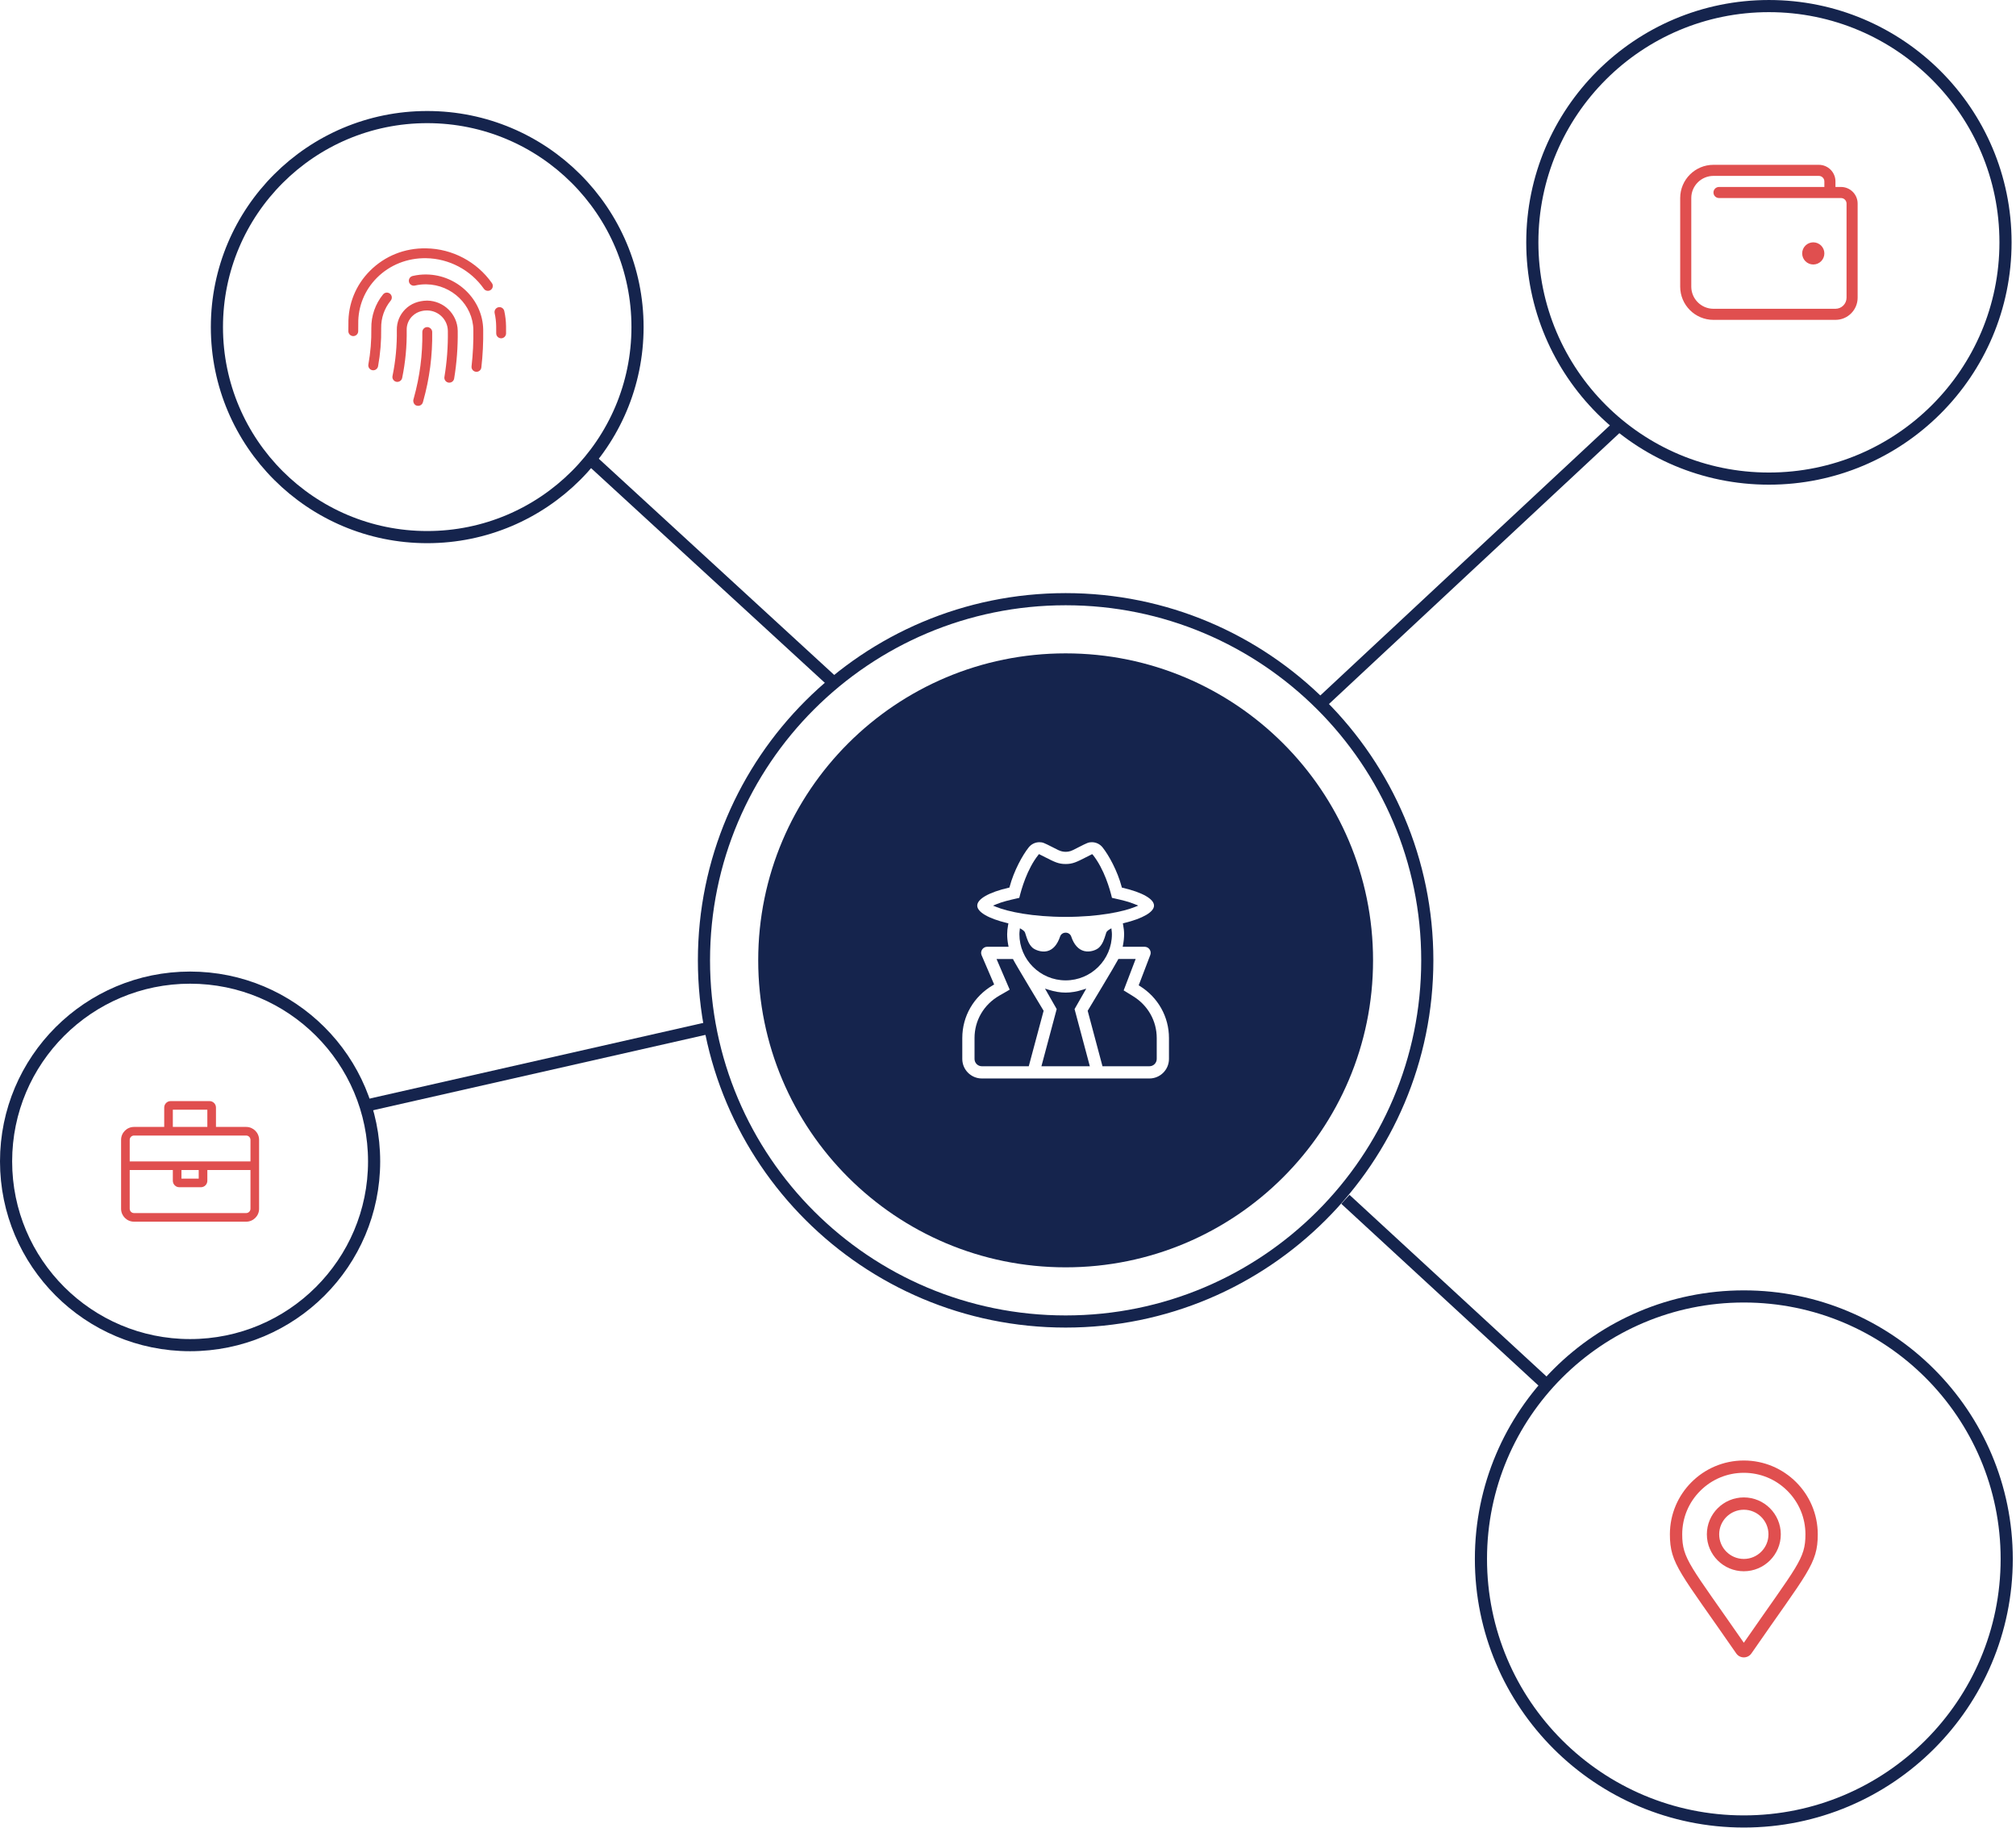 <?xml version="1.0" encoding="UTF-8"?> <svg xmlns="http://www.w3.org/2000/svg" xmlns:xlink="http://www.w3.org/1999/xlink" width="332px" height="301px" viewBox="0 0 332 301"><!-- Generator: Sketch 52.4 (67378) - http://www.bohemiancoding.com/sketch --><title>Group 39</title><desc>Created with Sketch.</desc><g id="Prototype---Desktop-(Round1)" stroke="none" stroke-width="1" fill="none" fill-rule="evenodd"><g id="A1_Home_v2" transform="translate(-699, -2278)"><g id="_Body" transform="translate(0, 717)"><g id="_Solutions" transform="translate(0, 515)"><g id="_Solutions_FSD" transform="translate(0, 976)"><g id="Group-27" transform="translate(168, 0)"><g id="Group-12" transform="translate(472, 0)"><g id="Element/Illustration/Forensic-Copy" transform="translate(60, 71)"><g id="Group-39"><path d="M329.273,38.911 C329.273,60.401 311.829,77.822 290.309,77.822 C268.791,77.822 251.346,60.401 251.346,38.911 C251.346,17.421 268.791,0.001 290.309,0.001 C311.829,0.001 329.273,17.421 329.273,38.911 Z" id="Stroke-1" stroke="#15244D" stroke-width="2"></path><path d="M303.094,48.031 C303.094,49.036 302.275,49.854 301.268,49.854 L281.177,49.854 C279.164,49.854 277.524,48.218 277.524,46.208 L277.524,31.615 C277.524,29.604 279.164,27.968 281.177,27.968 L298.528,27.968 C299.031,27.968 299.441,28.376 299.441,28.879 L299.441,29.792 L282.091,29.792 C281.586,29.792 281.177,30.199 281.177,30.704 C281.177,31.208 281.586,31.615 282.091,31.615 L302.181,31.615 C302.684,31.615 303.094,32.024 303.094,32.527 L303.094,48.031 Z M302.181,29.792 L301.268,29.792 L301.268,28.879 C301.268,27.368 300.042,26.144 298.528,26.144 L281.177,26.144 C278.151,26.144 275.698,28.594 275.698,31.615 L275.698,46.208 C275.698,49.229 278.151,51.679 281.177,51.679 L301.268,51.679 C303.286,51.679 304.92,50.046 304.92,48.031 L304.92,32.527 C304.92,31.016 303.695,29.792 302.181,29.792 Z M297.615,38.911 C296.607,38.911 295.788,39.728 295.788,40.735 C295.788,41.743 296.607,42.56 297.615,42.56 C298.623,42.56 299.441,41.743 299.441,40.735 C299.441,39.728 298.623,38.911 297.615,38.911 Z" id="Fill-3" fill="#E04F4F"></path><path d="M234.051,157.162 C234.051,190.012 207.385,216.641 174.491,216.641 C141.596,216.641 114.93,190.012 114.93,157.162 C114.93,124.312 141.596,97.682 174.491,97.682 C207.385,97.682 234.051,124.312 234.051,157.162 Z" id="Stroke-5" stroke="#15244D" stroke-width="2"></path><path d="M58.885,181.177 L115.965,168.229" id="Stroke-7" stroke="#15244D" stroke-width="2"></path><path d="M216.684,114.67 L266,68.672" id="Stroke-9" stroke="#15244D" stroke-width="2"></path><path d="M253.444,226.834 L220.563,196.521" id="Stroke-11" stroke="#15244D" stroke-width="2"></path><path d="M136.344,111.483 L96.555,74.937" id="Stroke-13" stroke="#15244D" stroke-width="2"></path><path d="M170.818,165.387 C170.772,165.311 166.231,157.784 165.879,157.064 L165.817,156.939 L163.112,156.939 L165.278,161.987 L163.557,162.98 C161.008,164.458 159.488,167.064 159.488,169.954 L159.488,173.397 C159.488,174.063 160.03,174.604 160.696,174.604 L168.42,174.604 L170.867,165.469 L170.818,165.387 Z" id="Fill-15" fill="#15244D"></path><path d="M177.888,161.818 L177.34,161.991 C176.32,162.315 175.388,162.473 174.49,162.473 C173.591,162.473 172.685,162.319 171.639,161.991 L171.095,161.819 L173.019,165.188 L170.504,174.604 L178.478,174.604 L175.962,165.188 L177.888,161.818 Z" id="Fill-17" fill="#15244D"></path><path d="M181.73,152.055 C181.653,152.099 181.272,152.331 181.182,152.597 L181.094,152.875 C180.847,153.672 180.587,154.499 179.973,155.069 C179.561,155.454 178.531,155.874 177.545,155.63 C176.583,155.384 175.866,154.581 175.411,153.238 C175.276,152.851 174.918,152.602 174.492,152.602 C174.491,152.602 174.487,152.605 174.486,152.605 C174.063,152.606 173.706,152.855 173.579,153.24 C173.119,154.594 172.409,155.402 171.469,155.64 C170.458,155.896 169.37,155.395 169.017,155.069 C168.415,154.511 168.16,153.704 167.913,152.923 L167.806,152.594 C167.749,152.427 167.569,152.248 167.266,152.059 L166.963,151.877 L166.923,152.228 C166.9,152.436 166.877,152.642 166.877,152.857 C166.877,157.05 170.296,160.46 174.498,160.46 C178.696,160.46 182.112,157.05 182.112,152.857 C182.112,152.642 182.089,152.436 182.064,152.224 L182.025,151.885 L181.73,152.055 Z" id="Fill-19" fill="#15244D"></path><path d="M185.622,163.082 L184.048,162.112 L186.023,156.938 L183.171,156.938 L183.11,157.064 C182.759,157.784 178.217,165.311 178.17,165.387 L178.121,165.467 L180.516,174.439 L180.562,174.604 L188.285,174.604 C188.952,174.604 189.494,174.063 189.494,173.397 L189.494,169.953 C189.494,167.146 188.047,164.578 185.622,163.082" id="Fill-21" fill="#15244D"></path><path d="M185.944,148.353 L186.45,148.147 L185.946,147.939 C184.867,147.491 183.843,147.259 182.427,146.936 L182.12,146.867 C181.788,145.464 180.849,142.137 178.977,139.784 L178.861,139.67 L178.717,139.742 C178.388,139.907 178.095,140.056 177.825,140.192 C176.29,140.972 175.654,141.296 174.491,141.296 C173.315,141.296 172.666,140.963 171.094,140.163 C170.843,140.036 170.568,139.896 170.264,139.744 L170.101,139.662 L169.989,139.803 C168.14,142.128 167.196,145.469 166.861,146.867 L166.427,146.968 C165.117,147.268 164.081,147.506 163.035,147.939 L162.531,148.147 L163.037,148.353 C165.003,149.151 169.047,150.005 174.491,150.005 C179.935,150.005 183.978,149.151 185.944,148.353" id="Fill-23" fill="#15244D"></path><path d="M191.509,173.397 C191.509,175.173 190.063,176.617 188.284,176.617 L160.696,176.617 C158.919,176.617 157.472,175.173 157.472,173.397 L157.472,169.953 C157.472,166.339 159.37,163.081 162.549,161.237 L162.72,161.138 L160.656,156.328 C160.52,156.01 160.551,155.663 160.742,155.374 C160.931,155.091 161.237,154.925 161.581,154.925 L165.095,154.925 L165.044,154.66 C164.922,154.026 164.862,153.437 164.862,152.858 C164.862,152.381 164.914,151.877 165.028,151.277 L165.067,151.068 L164.86,151.019 C161.775,150.28 159.935,149.205 159.935,148.146 C159.935,147.051 161.868,145.95 165.104,145.203 L165.236,145.172 L165.271,145.043 C165.964,142.427 167.383,139.848 168.408,138.561 C168.84,138.017 169.483,137.706 170.173,137.706 C170.72,137.706 170.928,137.813 172.292,138.502 C172.574,138.645 172.9,138.811 173.292,139.006 C173.656,139.185 174.619,139.541 175.691,139.005 C176.077,138.813 176.404,138.647 176.684,138.503 C178.046,137.813 178.256,137.706 178.809,137.706 C179.503,137.706 180.149,138.02 180.582,138.568 C181.605,139.857 183.027,142.435 183.719,145.051 L183.754,145.181 L183.885,145.212 C187.116,145.957 189.046,147.056 189.046,148.146 C189.046,149.197 187.205,150.271 184.121,151.019 L183.915,151.068 L183.954,151.277 C184.068,151.877 184.12,152.381 184.12,152.858 C184.12,153.437 184.06,154.026 183.938,154.66 L183.887,154.925 L187.484,154.925 C187.823,154.925 188.127,155.085 188.318,155.361 C188.51,155.636 188.55,155.976 188.428,156.29 L186.59,161.101 L186.526,161.274 L186.683,161.373 C189.703,163.24 191.509,166.449 191.509,169.953 L191.509,173.397 Z M174.49,106.604 C146.53,106.604 123.864,129.24 123.864,157.162 C123.864,185.084 146.53,207.72 174.49,207.72 C202.451,207.72 225.118,185.084 225.118,157.162 C225.118,129.24 202.451,106.604 174.49,106.604 Z" id="Fill-25" fill="#15244D"></path><path d="M103.989,52.869 C103.989,62.42 100.112,71.067 93.844,77.326 C87.577,83.585 78.918,87.457 69.355,87.457 C50.227,87.457 34.721,71.971 34.721,52.869 C34.721,33.766 50.227,18.282 69.355,18.282 C88.483,18.282 103.989,33.766 103.989,52.869 Z" id="Stroke-27" stroke="#15244D" stroke-width="2"></path><path d="M69.248,44.205 C68.476,44.191 67.705,44.275 66.954,44.452 C66.519,44.556 66.248,44.993 66.352,45.429 C66.455,45.864 66.898,46.132 67.33,46.029 C67.943,45.885 68.601,45.814 69.223,45.826 C73.421,45.888 76.889,49.248 76.953,53.318 C76.984,55.327 76.884,57.351 76.657,59.332 C76.606,59.777 76.927,60.178 77.372,60.228 C77.404,60.233 77.434,60.235 77.466,60.235 C77.871,60.235 78.223,59.93 78.271,59.516 C78.506,57.466 78.606,55.372 78.575,53.292 C78.499,48.356 74.314,44.278 69.248,44.205 M69.183,39.902 C65.633,39.834 62.37,41.16 59.935,43.593 C57.587,45.938 56.324,49.057 56.376,52.373 C56.381,52.755 56.378,53.137 56.367,53.518 C56.354,53.966 56.708,54.339 57.157,54.352 L57.179,54.352 C57.616,54.352 57.977,54.004 57.99,53.564 C58.001,53.158 58.004,52.752 57.999,52.347 C57.952,49.475 59.049,46.772 61.083,44.739 C63.202,42.619 66.1,41.478 69.157,41.523 C72.946,41.577 76.507,43.46 78.682,46.554 C78.942,46.921 79.448,47.01 79.812,46.752 C80.18,46.495 80.269,45.99 80.01,45.624 C77.537,42.105 73.489,39.965 69.183,39.902 M82.336,52.708 C82.324,51.872 82.226,51.034 82.045,50.217 C81.947,49.782 81.52,49.508 81.078,49.601 C80.64,49.699 80.363,50.13 80.459,50.569 C80.616,51.278 80.702,52.007 80.712,52.734 C80.719,53.122 80.721,53.509 80.718,53.897 C80.715,54.344 81.074,54.711 81.523,54.714 L81.529,54.714 C81.974,54.714 82.337,54.355 82.34,53.91 C82.345,53.509 82.342,53.109 82.336,52.708 M62.083,47.487 C60.804,49.058 60.118,51.04 60.151,53.069 C60.182,55.074 60.018,57.078 59.664,59.027 C59.585,59.467 59.877,59.89 60.318,59.97 C60.368,59.979 60.416,59.983 60.465,59.983 C60.848,59.983 61.191,59.708 61.262,59.316 C61.634,57.264 61.806,55.154 61.774,53.044 C61.747,51.372 62.29,49.805 63.341,48.511 C63.626,48.163 63.572,47.652 63.225,47.371 C62.877,47.089 62.367,47.139 62.083,47.487 M69.35,52.87 C68.902,52.876 68.545,53.245 68.55,53.692 C68.608,57.412 68.134,61.038 67.142,64.588 L67.081,64.808 C66.987,65.144 67.168,65.839 67.862,65.839 C68.217,65.839 68.542,65.606 68.644,65.249 L68.705,65.027 C69.741,61.324 70.236,57.542 70.175,53.668 C70.169,53.22 69.757,52.862 69.35,52.87 M69.355,48.508 C67.92,48.528 66.675,48.995 65.734,49.935 C64.821,50.848 64.329,52.06 64.35,53.352 C64.39,55.896 64.152,58.444 63.64,60.921 C63.548,61.359 63.832,61.788 64.269,61.879 C64.701,61.963 65.137,61.687 65.229,61.249 C65.765,58.656 66.015,55.99 65.975,53.326 C65.962,52.476 66.283,51.68 66.883,51.082 C67.829,50.136 69.027,50.129 69.356,50.129 C71.239,50.158 72.725,51.658 72.753,53.476 C72.793,56.028 72.603,58.587 72.189,61.079 C72.116,61.521 72.414,61.937 72.857,62.012 C72.902,62.018 72.947,62.021 72.991,62.021 C73.382,62.021 73.726,61.742 73.791,61.343 C74.221,58.756 74.417,56.101 74.378,53.451 C74.333,50.765 72.104,48.549 69.355,48.508" id="Fill-29" fill="#E04F4F"></path><path d="M329.47,255.747 C329.47,267.686 324.624,278.494 316.79,286.318 C308.956,294.141 298.133,298.981 286.178,298.981 C262.267,298.981 242.885,279.624 242.885,255.747 C242.885,231.869 262.267,212.513 286.178,212.513 C310.087,212.513 329.47,231.869 329.47,255.747 Z" id="Stroke-31" stroke="#15244D" stroke-width="2"></path><path d="M286.178,269.549 C277.344,256.79 276.031,255.778 276.031,251.693 C276.031,248.988 277.086,246.442 279.003,244.529 C280.92,242.614 283.468,241.56 286.178,241.56 C288.888,241.56 291.436,242.614 293.352,244.529 C295.268,246.442 296.324,248.988 296.324,251.693 C296.324,255.778 295.012,256.789 286.178,269.549 M286.178,239.533 C279.452,239.533 274.002,244.978 274.002,251.693 C274.002,256.597 275.712,257.965 284.926,271.305 C285.53,272.177 286.825,272.177 287.429,271.305 C296.644,257.965 298.354,256.597 298.354,251.693 C298.354,244.978 292.902,239.533 286.178,239.533 M286.178,255.746 C283.939,255.746 282.119,253.928 282.119,251.693 C282.119,249.458 283.939,247.64 286.178,247.64 C288.415,247.64 290.236,249.458 290.236,251.693 C290.236,253.928 288.415,255.746 286.178,255.746 M286.178,245.613 C282.82,245.613 280.09,248.341 280.09,251.693 C280.09,255.046 282.82,257.773 286.178,257.773 C289.535,257.773 292.266,255.046 292.266,251.693 C292.266,248.341 289.535,245.613 286.178,245.613" id="Fill-33" fill="#E04F4F"></path><path d="M60.61,190.272 C60.61,198.629 57.218,206.195 51.733,211.672 C46.249,217.148 38.673,220.535 30.305,220.535 C13.568,220.535 -0,206.986 -0,190.272 C-0,173.557 13.568,160.008 30.305,160.008 C47.042,160.008 60.61,173.557 60.61,190.272 Z" id="Stroke-35" stroke="#15244D" stroke-width="2"></path><path d="M40.248,190.272 L20.361,190.272 L20.361,186.725 C20.361,186.334 20.68,186.015 21.071,186.015 L39.538,186.015 C39.93,186.015 40.248,186.334 40.248,186.725 L40.248,190.272 Z M28.884,193.108 L31.725,193.108 L31.725,191.69 L28.884,191.69 L28.884,193.108 Z M40.248,198.074 C40.248,198.465 39.93,198.783 39.538,198.783 L21.071,198.783 C20.68,198.783 20.361,198.465 20.361,198.074 L20.361,191.69 L27.463,191.69 L27.463,193.463 C27.463,194.051 27.94,194.528 28.529,194.528 L32.08,194.528 C32.669,194.528 33.146,194.051 33.146,193.463 L33.146,191.69 L40.248,191.69 L40.248,198.074 Z M27.463,184.597 L33.145,184.597 L33.145,181.76 L27.463,181.76 L27.463,184.597 Z M39.538,184.597 L34.566,184.597 L34.566,181.405 C34.566,180.817 34.09,180.341 33.501,180.341 L27.108,180.341 C26.52,180.341 26.043,180.817 26.043,181.405 L26.043,184.597 L21.071,184.597 C19.894,184.597 18.941,185.55 18.941,186.725 L18.941,198.074 C18.941,199.25 19.894,200.202 21.071,200.202 L39.538,200.202 C40.715,200.202 41.668,199.25 41.668,198.074 L41.668,186.725 C41.668,185.55 40.715,184.597 39.538,184.597 Z" id="Fill-37" fill="#E04F4F"></path></g></g></g></g></g></g></g></g></g></svg> 